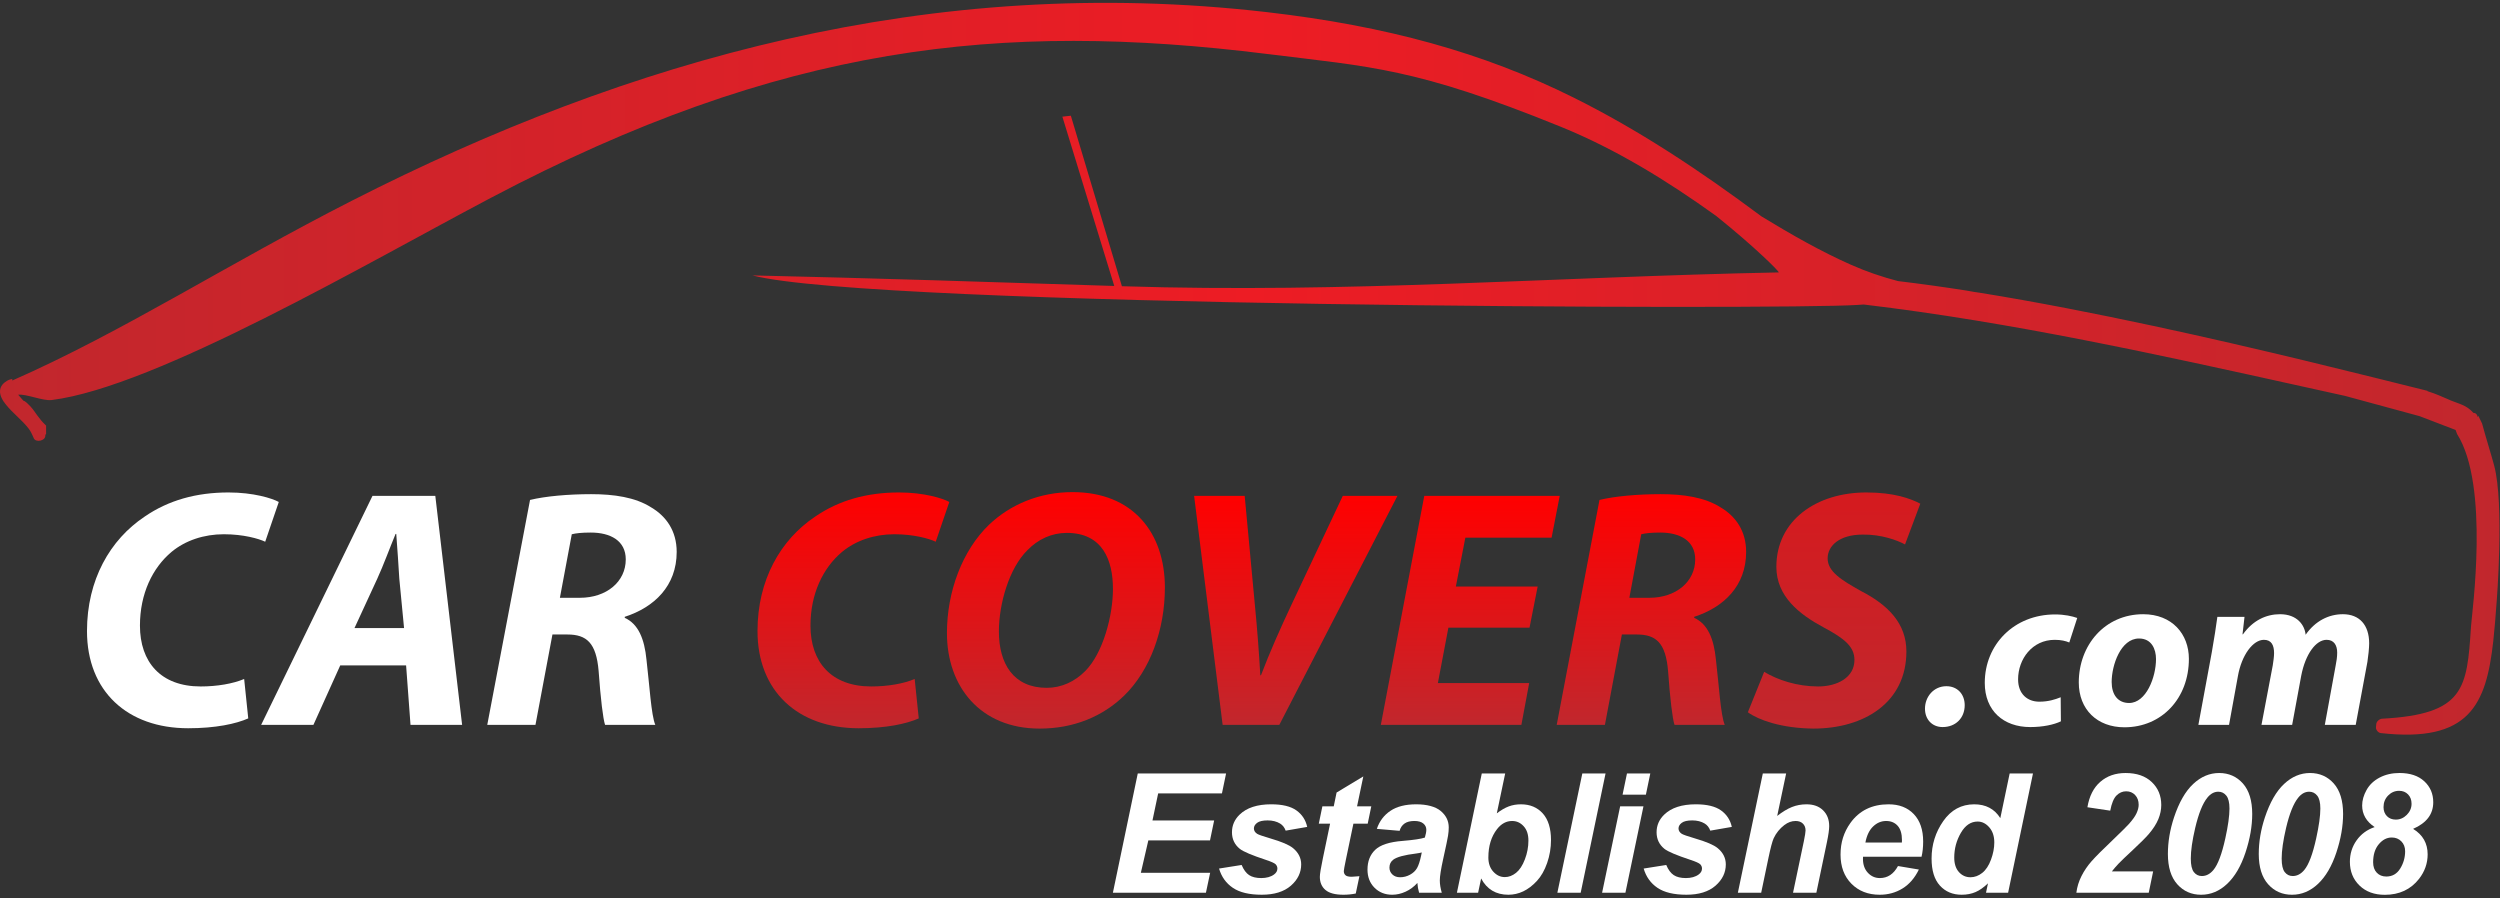 <svg
      width="295"
      height="106"
      viewBox="0 0 295 106"
      fill="none"
      xmlns="http://www.w3.org/2000/svg"
    >
      <rect x="0" y="0" width="295" height="106" fill="#333333" stroke="none"/>
      <title>CarCovers.com</title>
      <g clipPath="url(#clip0_2794_56180)">
        <path
          d="M29.292 84.771C27.851 85.412 25.446 85.933 22.202 85.933C15.032 85.933 10.265 81.563 10.265 74.468C10.265 68.412 12.988 63.683 17.074 60.956C19.878 59.032 23.163 58.11 26.968 58.11C29.892 58.11 32.096 58.792 32.897 59.232L31.294 63.924C30.533 63.563 28.731 63.041 26.408 63.041C24.084 63.041 21.881 63.763 20.239 65.126C17.996 67.01 16.514 70.057 16.514 73.826C16.514 78.115 18.957 81.002 23.684 81.002C25.607 81.002 27.49 80.681 28.811 80.12L29.293 84.771H29.292Z"
          fill="white"
        />
        <path
          d="M40.149 78.517L36.984 85.534H30.816L43.954 58.511H51.366L54.529 85.534H48.44L47.92 78.517H40.148H40.149ZM47.679 74.108L47.119 68.294C47.038 66.811 46.878 64.646 46.758 63.002H46.678C45.997 64.646 45.236 66.731 44.515 68.294L41.831 74.108H47.679Z"
          fill="white"
        />
        <path
          d="M62.543 58.993C64.347 58.552 67.07 58.311 69.754 58.311C72.439 58.311 74.963 58.672 76.844 59.875C78.607 60.917 79.849 62.641 79.849 65.127C79.849 69.136 77.205 71.662 73.721 72.784V72.905C75.322 73.626 76.044 75.39 76.284 77.836C76.645 80.884 76.844 84.411 77.325 85.534H71.398C71.157 84.812 70.877 82.487 70.636 79.16C70.356 75.872 69.233 74.87 66.95 74.87H65.188L63.185 85.534H57.497L62.544 58.993L62.543 58.993ZM66.068 70.539H68.432C71.555 70.539 73.84 68.655 73.84 66.009C73.84 63.804 72.037 62.842 69.713 62.842C68.631 62.842 67.951 62.922 67.47 63.042L66.068 70.54L66.068 70.539Z"
          fill="white"
        />
        <path
          d="M108.413 84.771C106.972 85.412 104.567 85.933 101.323 85.933C94.153 85.933 89.386 81.563 89.386 74.468C89.386 68.412 92.109 63.683 96.195 60.956C98.999 59.032 102.284 58.11 106.09 58.11C109.014 58.11 111.217 58.792 112.019 59.232L110.416 63.924C109.656 63.563 107.853 63.041 105.529 63.041C103.206 63.041 101.003 63.763 99.361 65.126C97.117 67.01 95.636 70.057 95.636 73.826C95.636 78.115 98.079 81.002 102.805 81.002C104.728 81.002 106.611 80.681 107.932 80.12L108.413 84.771H108.413Z"
          fill="url(#paint0_linear_2794_56180)"
        />
        <path
          d="M137.456 69.337C137.456 74.268 135.735 79.078 132.65 82.085C130.127 84.531 126.722 85.974 122.676 85.974C115.666 85.974 111.739 81.002 111.739 74.708C111.739 69.817 113.541 64.966 116.707 61.918C119.231 59.514 122.676 58.069 126.562 58.069C133.692 58.069 137.457 62.88 137.457 69.336L137.456 69.337ZM121.233 64.926C119.071 67.05 117.869 71.26 117.869 74.509C117.869 78.317 119.59 81.164 123.516 81.164C125.239 81.164 126.801 80.441 128.043 79.199C130.166 77.075 131.328 72.624 131.328 69.497C131.328 66.129 130.126 62.881 125.88 62.881C124.078 62.881 122.475 63.643 121.233 64.926Z"
          fill="url(#paint1_linear_2794_56180)"
        />
        <path
          d="M144.27 85.534L140.905 58.511H146.873L148.075 71.381C148.357 74.267 148.555 76.873 148.716 79.68H148.797C149.798 77.034 151.08 74.148 152.402 71.341L158.45 58.511H164.899L150.96 85.534H144.27Z"
          fill="url(#paint2_linear_2794_56180)"
        />
        <path
          d="M180.484 74.067H170.91L169.669 80.602H180.444L179.523 85.533H162.938L168.065 58.511H184.048L183.087 63.442H172.912L171.79 69.215H181.444L180.483 74.066L180.484 74.067Z"
          fill="url(#paint3_linear_2794_56180)"
        />
        <path
          d="M188.739 58.993C190.542 58.552 193.265 58.311 195.95 58.311C198.634 58.311 201.157 58.672 203.039 59.875C204.802 60.917 206.044 62.641 206.044 65.127C206.044 69.136 203.4 71.662 199.915 72.784V72.905C201.518 73.626 202.238 75.39 202.479 77.836C202.839 80.884 203.039 84.411 203.52 85.534H197.592C197.352 84.812 197.07 82.487 196.831 79.16C196.551 75.872 195.429 74.87 193.146 74.87H191.383L189.38 85.534H183.692L188.739 58.993L188.739 58.993ZM192.263 70.539H194.626C197.751 70.539 200.034 68.655 200.034 66.009C200.034 63.804 198.232 62.842 195.909 62.842C194.828 62.842 194.146 62.922 193.665 63.042L192.263 70.54V70.539Z"
          fill="url(#paint4_linear_2794_56180)"
        />
        <path
          d="M208.169 79.278C209.772 80.24 212.054 81.002 214.538 81.002C216.78 81.002 218.824 79.96 218.824 77.875C218.824 76.311 217.662 75.35 215.179 74.027C212.334 72.503 209.611 70.378 209.611 66.89C209.611 61.398 214.337 58.11 220.226 58.11C223.511 58.11 225.434 58.832 226.595 59.433L224.793 64.244C223.912 63.763 221.989 63.041 219.785 63.082C217.062 63.082 215.66 64.404 215.66 65.888C215.66 67.452 217.302 68.453 219.585 69.736C222.87 71.42 224.954 73.626 224.954 76.873C224.954 82.887 219.987 85.973 213.977 85.973C210.213 85.933 207.529 84.971 206.246 84.049L208.17 79.278L208.169 79.278Z"
          fill="url(#paint5_linear_2794_56180)"
        />
        <path
          d="M227.147 83.631C227.147 82.198 228.189 80.972 229.673 80.972C230.949 80.972 231.835 81.885 231.835 83.214C231.835 84.725 230.767 85.793 229.23 85.793C227.981 85.793 227.148 84.881 227.148 83.63L227.147 83.631Z"
          fill="white"
        />
        <path
          d="M243.185 85.117C242.377 85.507 241.077 85.794 239.566 85.794C236.415 85.794 234.203 83.866 234.203 80.582C234.203 76.047 237.665 72.503 242.508 72.503C243.602 72.503 244.54 72.712 245.113 72.92L244.176 75.813C243.732 75.631 243.213 75.5 242.457 75.5C239.802 75.5 238.135 77.768 238.135 80.165C238.135 81.911 239.254 82.798 240.634 82.798C241.727 82.798 242.509 82.537 243.16 82.276L243.186 85.117L243.185 85.117Z"
          fill="white"
        />
        <path
          d="M258.289 77.741C258.289 82.406 255.086 85.82 250.686 85.82C247.457 85.82 245.296 83.709 245.296 80.53C245.296 76.126 248.368 72.478 252.899 72.478C256.31 72.478 258.289 74.824 258.289 77.742V77.741ZM249.176 80.477C249.176 81.963 249.905 82.953 251.233 82.953C253.238 82.953 254.409 79.93 254.409 77.767C254.409 76.595 253.889 75.343 252.404 75.343C250.243 75.343 249.176 78.496 249.176 80.477V80.477Z"
          fill="white"
        />
        <path
          d="M259.409 85.533L260.998 76.933C261.284 75.318 261.492 73.937 261.649 72.79H264.852L264.617 74.849H264.669C265.841 73.207 267.404 72.477 269.044 72.477C271.075 72.477 271.96 73.78 272.064 74.9C273.21 73.259 274.798 72.477 276.464 72.477C278.417 72.477 279.562 73.754 279.562 75.917C279.562 76.438 279.459 77.454 279.354 78.106L277.975 85.532H274.329L275.605 78.549C275.709 78.053 275.788 77.506 275.788 77.01C275.788 76.125 275.397 75.499 274.537 75.499C273.288 75.499 272.037 77.167 271.542 79.747L270.474 85.532H266.855L268.184 78.522C268.262 78.001 268.34 77.506 268.34 77.063C268.34 76.177 268.054 75.499 267.142 75.499C265.865 75.499 264.513 77.271 264.07 79.799L263.027 85.532H259.408L259.409 85.533Z"
          fill="white"
        />
        <path
          d="M1.455 44.647H1.454C1.454 44.647 1.445 44.651 1.441 44.653L1.455 44.647Z"
          fill="url(#paint6_linear_2794_56180)"
        />
        <path
          d="M294.31 54.934C293.886 53.353 293.36 51.748 292.882 49.964V49.969L292.455 49.088L292.429 49.107C292.418 49.063 292.387 49.24 292.387 49.233C292.313 48.989 292.212 48.727 291.882 48.727H291.871C291.021 47.77 290.136 47.655 289.226 47.267C288.331 46.881 287.394 46.449 286.462 46.168L286.437 46.117C278.93 44.253 266.907 41.203 254.075 38.453C247.332 37.01 240.363 35.636 233.69 34.557C232.809 34.438 232.963 34.444 232.035 34.286C229.273 33.855 226.574 33.479 223.97 33.169C222.097 32.682 220.241 32.051 218.426 31.247C214.891 29.682 211.38 27.685 207.848 25.531C200.41 19.984 193.244 15.276 185.676 11.511C175.051 6.218 163.595 3.062 149.52 1.435C109.795 -3.156 74.096 7.09 41.53 23.68C26.882 31.137 14.513 39.155 1.453 44.899H1.455L1.44 44.779C1.444 44.777 1.449 44.712 1.453 44.711C1.222 44.758 1.005 44.825 0.812 44.947C0.603 45.074 0.423 45.216 0.277 45.398C-0.086 45.866 -0.05 46.379 0.145 46.859C0.29 47.211 0.521 47.529 0.689 47.731C1.104 48.252 1.575 48.699 2.048 49.156C2.509 49.605 2.983 50.053 3.37 50.562C3.613 50.866 3.771 51.223 3.941 51.599C3.953 51.643 3.978 51.684 3.978 51.702C4.244 52.286 5.418 51.993 5.345 51.363C5.334 51.265 5.441 51.228 5.441 51.228V50.222C4.484 49.324 4.2 48.617 3.581 47.946C3.376 47.726 2.959 47.295 2.776 47.295C2.703 47.203 2.631 47.135 2.559 47.056C2.436 46.918 2.267 46.735 2.146 46.578C3.092 46.463 5.065 47.328 6.084 47.206C18.382 45.672 43.498 30.945 57.93 23.342C92.225 5.27 117.97 2.447 149.531 6.369C161.806 7.898 167.013 7.987 184.196 14.967C190.593 17.566 196.662 21.278 202.508 25.48C207.116 29.18 209.938 32.017 209.899 32.145C183.157 32.676 159.128 34.628 132.384 33.775L126.36 13.655L125.36 13.767L131.483 33.744C117.246 33.29 103.019 32.816 88.789 32.5C103.076 36.228 210.495 36.579 219.22 35.98C219.451 35.964 219.683 35.948 219.914 35.932C237.339 38.003 254.732 41.85 271.917 45.656C273.542 46.018 275.168 46.377 276.792 46.733L276.757 46.727L285.515 49.108L289.759 50.735L289.917 51.165L289.93 51.207C293.81 57.3 291.673 72.373 291.576 73.969C291.103 81.283 290.814 84.284 281.074 84.809C280.784 84.824 280.414 85.144 280.401 85.438L280.362 85.833C280.351 86.132 280.629 86.474 280.933 86.504C291.375 87.67 293.37 83.177 294.207 75.644C294.363 74.219 294.471 72.829 294.579 71.355C294.629 70.814 295.517 59.43 294.31 54.935V54.934Z"
          fill="url(#paint7_linear_2794_56180)"
        />
        <path
          d="M131.322 105.339L134.256 91.272H144.677L144.189 93.623H136.663L135.991 96.818H143.268L142.78 99.169H135.503L134.621 102.988H142.798L142.3 105.339H131.323H131.322Z"
          fill="white"
        />
        <path
          d="M143.848 102.489L146.513 102.067C146.75 102.63 147.043 103.028 147.395 103.262C147.747 103.495 148.226 103.612 148.833 103.612C149.44 103.612 149.961 103.471 150.338 103.189C150.6 102.997 150.732 102.764 150.732 102.489C150.732 102.303 150.665 102.137 150.53 101.99C150.39 101.849 150.009 101.676 149.389 101.471C147.727 100.921 146.698 100.486 146.302 100.166C145.682 99.667 145.372 99.015 145.372 98.208C145.372 97.402 145.673 96.708 146.273 96.126C147.111 95.314 148.354 94.908 150.002 94.908C151.312 94.908 152.303 95.147 152.975 95.627C153.646 96.107 154.07 96.757 154.249 97.575L151.709 98.016C151.575 97.645 151.357 97.367 151.057 97.182C150.648 96.933 150.156 96.808 149.581 96.808C149.005 96.808 148.592 96.904 148.339 97.096C148.087 97.288 147.96 97.508 147.96 97.758C147.96 98.007 148.088 98.225 148.344 98.391C148.504 98.493 149.018 98.673 149.887 98.929C151.229 99.319 152.127 99.703 152.581 100.08C153.22 100.611 153.54 101.251 153.54 101.999C153.54 102.965 153.134 103.803 152.323 104.513C151.511 105.222 150.367 105.578 148.891 105.578C147.414 105.578 146.284 105.308 145.482 104.767C144.68 104.226 144.135 103.467 143.848 102.488L143.848 102.489Z"
          fill="white"
        />
        <path
          d="M155.618 97.193L156.04 95.149H157.382L157.717 93.518L160.871 91.618L160.133 95.149H161.811L161.389 97.193H159.702L158.81 101.462C158.65 102.236 158.57 102.678 158.57 102.787C158.57 102.997 158.638 103.162 158.772 103.281C158.906 103.4 159.149 103.458 159.501 103.458C159.622 103.458 159.926 103.436 160.411 103.391L159.98 105.435C159.507 105.531 159.021 105.579 158.523 105.579C157.551 105.579 156.845 105.391 156.404 105.017C155.963 104.643 155.742 104.123 155.742 103.458C155.742 103.144 155.86 102.421 156.097 101.289L156.95 97.192H155.618V97.193Z"
          fill="white"
        />
        <path
          d="M165.152 98.037L162.467 97.807C162.774 96.898 163.309 96.189 164.073 95.677C164.836 95.165 165.848 94.909 167.107 94.909C168.366 94.909 169.386 95.173 170.012 95.7C170.638 96.228 170.952 96.873 170.952 97.634C170.952 97.941 170.925 98.267 170.87 98.612C170.816 98.958 170.626 99.866 170.3 101.337C170.032 102.553 169.898 103.404 169.898 103.89C169.898 104.325 169.975 104.808 170.128 105.339H167.453C167.344 104.967 167.277 104.583 167.251 104.187C166.849 104.635 166.385 104.979 165.861 105.219C165.337 105.459 164.81 105.579 164.279 105.579C163.436 105.579 162.739 105.302 162.189 104.749C161.639 104.196 161.364 103.484 161.364 102.614C161.364 101.642 161.666 100.864 162.27 100.282C162.874 99.7 163.953 99.348 165.506 99.227C166.817 99.118 167.693 98.987 168.134 98.833C168.248 98.449 168.306 98.142 168.306 97.912C168.306 97.618 168.188 97.371 167.952 97.173C167.715 96.975 167.363 96.875 166.897 96.875C166.405 96.875 166.017 96.975 165.733 97.177C165.448 97.379 165.255 97.665 165.153 98.036L165.152 98.037ZM167.77 100.59C167.603 100.634 167.383 100.676 167.108 100.714C165.728 100.881 164.827 101.124 164.404 101.444C164.104 101.674 163.954 101.984 163.954 102.374C163.954 102.694 164.068 102.964 164.299 103.185C164.529 103.406 164.833 103.516 165.209 103.516C165.625 103.516 166.016 103.416 166.384 103.214C166.752 103.012 167.026 102.754 167.208 102.437C167.39 102.12 167.552 101.626 167.693 100.955L167.77 100.59V100.59Z"
          fill="white"
        />
        <path
          d="M171.916 105.339L174.85 91.272H177.611L176.623 95.974C177.127 95.59 177.599 95.316 178.037 95.154C178.475 94.991 178.952 94.909 179.47 94.909C180.544 94.909 181.403 95.269 182.049 95.988C182.695 96.708 183.017 97.755 183.017 99.131C183.017 100.058 182.865 100.959 182.562 101.832C182.258 102.705 181.853 103.416 181.344 103.962C180.836 104.509 180.302 104.915 179.743 105.181C179.184 105.446 178.598 105.579 177.985 105.579C176.527 105.579 175.457 104.94 174.773 103.66L174.418 105.339H171.916V105.339ZM175.626 101.184C175.626 101.869 175.819 102.425 176.206 102.853C176.593 103.282 177.048 103.497 177.572 103.497C178.032 103.497 178.472 103.33 178.891 102.998C179.309 102.665 179.658 102.134 179.936 101.405C180.214 100.677 180.353 99.941 180.353 99.198C180.353 98.456 180.166 97.907 179.792 97.495C179.418 97.084 178.966 96.876 178.435 96.876C177.745 96.876 177.151 97.196 176.652 97.836C175.968 98.713 175.627 99.829 175.627 101.185L175.626 101.184Z"
          fill="white"
        />
        <path
          d="M183.77 105.339L186.713 91.272H189.455L186.521 105.339H183.769H183.77Z"
          fill="white"
        />
        <path
          d="M191.177 95.149H193.928L191.8 105.339H189.048L191.177 95.149ZM191.982 91.272H194.734L194.216 93.767H191.464L191.982 91.272Z"
          fill="white"
        />
        <path
          d="M193.952 102.489L196.618 102.067C196.854 102.63 197.148 103.028 197.5 103.262C197.851 103.495 198.33 103.612 198.937 103.612C199.545 103.612 200.066 103.471 200.442 103.189C200.705 102.997 200.836 102.764 200.836 102.489C200.836 102.303 200.769 102.137 200.634 101.99C200.494 101.849 200.113 101.676 199.493 101.471C197.831 100.921 196.803 100.486 196.406 100.166C195.786 99.667 195.476 99.015 195.476 98.208C195.476 97.402 195.777 96.708 196.377 96.126C197.215 95.314 198.458 94.908 200.106 94.908C201.417 94.908 202.407 95.147 203.079 95.627C203.75 96.107 204.175 96.757 204.354 97.575L201.813 98.016C201.679 97.645 201.461 97.367 201.161 97.182C200.752 96.933 200.26 96.808 199.685 96.808C199.11 96.808 198.696 96.904 198.444 97.096C198.191 97.288 198.065 97.508 198.065 97.758C198.065 98.007 198.193 98.225 198.449 98.391C198.609 98.493 199.123 98.673 199.992 98.929C201.334 99.319 202.232 99.703 202.686 100.08C203.325 100.611 203.645 101.251 203.645 101.999C203.645 102.965 203.239 103.803 202.428 104.513C201.616 105.222 200.472 105.578 198.996 105.578C197.519 105.578 196.389 105.308 195.587 104.767C194.785 104.226 194.24 103.467 193.952 102.488V102.489Z"
          fill="white"
        />
        <path
          d="M207.821 105.339H205.069L208.012 91.272H210.764L209.709 96.281C210.329 95.795 210.908 95.445 211.445 95.23C211.982 95.016 212.557 94.909 213.17 94.909C213.995 94.909 214.647 95.146 215.126 95.619C215.606 96.092 215.845 96.712 215.845 97.48C215.845 97.89 215.755 98.523 215.577 99.38L214.331 105.339H211.579L212.854 99.266C212.988 98.606 213.056 98.185 213.056 97.999C213.056 97.659 212.95 97.388 212.739 97.183C212.529 96.978 212.241 96.876 211.876 96.876C211.416 96.876 210.975 97.037 210.553 97.356C210.003 97.779 209.585 98.297 209.297 98.911C209.137 99.251 208.926 100.046 208.664 101.3L207.821 105.34V105.339Z"
          fill="white"
        />
        <path
          d="M226.742 101.098H219.839C219.832 101.207 219.829 101.29 219.829 101.348C219.829 102.026 220.022 102.573 220.409 102.989C220.796 103.404 221.267 103.612 221.823 103.612C222.737 103.612 223.45 103.139 223.961 102.192L226.426 102.605C225.946 103.596 225.306 104.34 224.503 104.836C223.701 105.332 222.801 105.579 221.804 105.579C220.436 105.579 219.324 105.146 218.467 104.279C217.611 103.413 217.183 102.266 217.183 100.84C217.183 99.413 217.57 98.204 218.343 97.117C219.397 95.645 220.903 94.909 222.858 94.909C224.104 94.909 225.095 95.295 225.83 96.066C226.565 96.837 226.933 97.916 226.933 99.305C226.933 99.97 226.869 100.568 226.741 101.099L226.742 101.098ZM224.421 99.419C224.427 99.297 224.431 99.205 224.431 99.141C224.431 98.385 224.262 97.819 223.923 97.442C223.584 97.065 223.13 96.876 222.561 96.876C221.993 96.876 221.483 97.091 221.032 97.519C220.581 97.948 220.276 98.581 220.117 99.419H224.421V99.419Z"
          fill="white"
        />
        <path
          d="M236.958 105.339H234.35L234.58 104.235C234.082 104.715 233.591 105.059 233.108 105.267C232.626 105.475 232.081 105.579 231.473 105.579C230.419 105.579 229.564 105.219 228.909 104.5C228.253 103.78 227.926 102.717 227.926 101.309C227.926 99.678 228.386 98.204 229.307 96.885C230.227 95.568 231.445 94.909 232.96 94.909C234.327 94.909 235.353 95.452 236.037 96.54L237.14 91.272H239.891L236.958 105.339ZM230.601 101.194C230.601 101.923 230.785 102.492 231.152 102.902C231.52 103.312 231.972 103.516 232.509 103.516C233.007 103.516 233.472 103.345 233.904 103.002C234.335 102.66 234.68 102.137 234.939 101.433C235.198 100.73 235.327 100.055 235.327 99.408C235.327 98.673 235.129 98.078 234.733 97.624C234.336 97.17 233.879 96.943 233.362 96.943C232.557 96.943 231.896 97.39 231.378 98.286C230.859 99.182 230.601 100.151 230.601 101.194Z"
          fill="white"
        />
        <path
          d="M249.008 95.658L246.314 95.255C246.532 93.95 247.038 92.95 247.834 92.257C248.63 91.563 249.625 91.216 250.82 91.216C252.131 91.216 253.16 91.571 253.907 92.281C254.655 92.99 255.029 93.893 255.029 94.987C255.029 95.543 254.914 96.101 254.684 96.661C254.453 97.221 254.077 97.807 253.553 98.422C253.175 98.857 252.559 99.472 251.702 100.269C250.846 101.066 250.279 101.609 250.001 101.9C249.723 102.191 249.456 102.499 249.2 102.826H254.071L253.553 105.34H245.01C245.099 104.649 245.302 103.991 245.619 103.368C245.935 102.744 246.329 102.164 246.803 101.627C247.275 101.089 248.142 100.222 249.401 99.026C250.346 98.118 250.944 97.526 251.193 97.251C251.64 96.752 251.948 96.321 252.114 95.956C252.28 95.591 252.363 95.262 252.363 94.967C252.363 94.494 252.224 94.11 251.946 93.816C251.668 93.522 251.315 93.374 250.887 93.374C250.459 93.374 250.072 93.539 249.746 93.869C249.419 94.198 249.173 94.795 249.007 95.659L249.008 95.658Z"
          fill="white"
        />
        <path
          d="M255.811 100.763C255.811 99.349 256.051 97.916 256.53 96.464C257.119 94.692 257.872 93.374 258.793 92.511C259.713 91.647 260.736 91.215 261.86 91.215C262.985 91.215 263.933 91.628 264.664 92.453C265.396 93.279 265.762 94.478 265.762 96.052C265.762 97.491 265.495 99.012 264.962 100.615C264.428 102.217 263.708 103.445 262.8 104.299C261.892 105.153 260.87 105.58 259.732 105.58C258.595 105.58 257.656 105.168 256.918 104.342C256.181 103.517 255.811 102.324 255.811 100.763V100.763ZM258.515 101.319C258.515 102.074 258.637 102.605 258.879 102.912C259.122 103.218 259.435 103.372 259.818 103.372C260.33 103.372 260.783 103.135 261.18 102.662C261.71 102.029 262.181 100.782 262.589 98.92C262.915 97.442 263.078 96.272 263.078 95.409C263.078 94.705 262.955 94.198 262.708 93.888C262.462 93.578 262.147 93.422 261.764 93.422C261.279 93.422 260.847 93.656 260.47 94.123C259.914 94.801 259.435 95.994 259.032 97.702C258.687 99.179 258.514 100.385 258.514 101.319H258.515Z"
          fill="white"
        />
        <path
          d="M266.534 100.763C266.534 99.349 266.774 97.916 267.253 96.464C267.842 94.692 268.595 93.374 269.516 92.511C270.436 91.647 271.459 91.215 272.583 91.215C273.708 91.215 274.656 91.628 275.387 92.453C276.119 93.279 276.485 94.478 276.485 96.052C276.485 97.491 276.218 99.012 275.685 100.615C275.151 102.217 274.43 103.445 273.523 104.299C272.615 105.153 271.593 105.58 270.455 105.58C269.318 105.58 268.379 105.168 267.641 104.342C266.904 103.517 266.534 102.324 266.534 100.763V100.763ZM269.238 101.319C269.238 102.074 269.359 102.605 269.602 102.912C269.845 103.218 270.158 103.372 270.541 103.372C271.053 103.372 271.506 103.135 271.903 102.662C272.433 102.029 272.904 100.782 273.312 98.92C273.638 97.442 273.801 96.272 273.801 95.409C273.801 94.705 273.678 94.198 273.431 93.888C273.185 93.578 272.87 93.422 272.487 93.422C272.002 93.422 271.57 93.656 271.193 94.123C270.637 94.801 270.158 95.994 269.755 97.702C269.41 99.179 269.237 100.385 269.237 101.319H269.238Z"
          fill="white"
        />
        <path
          d="M280.211 97.595C279.718 97.269 279.349 96.893 279.104 96.468C278.857 96.042 278.734 95.571 278.734 95.052C278.734 94.451 278.907 93.84 279.252 93.219C279.597 92.599 280.113 92.11 280.8 91.751C281.488 91.393 282.265 91.214 283.135 91.214C284.388 91.214 285.365 91.54 286.069 92.193C286.772 92.845 287.123 93.67 287.123 94.668C287.123 95.372 286.925 95.984 286.528 96.505C286.132 97.027 285.538 97.46 284.745 97.805C285.321 98.158 285.751 98.584 286.035 99.087C286.319 99.589 286.462 100.163 286.462 100.809C286.462 101.871 286.123 102.837 285.446 103.707C284.462 104.961 283.116 105.588 281.409 105.588C280.169 105.588 279.172 105.222 278.418 104.489C277.663 103.756 277.287 102.823 277.287 101.691C277.287 100.751 277.549 99.91 278.073 99.168C278.597 98.425 279.31 97.901 280.211 97.594V97.595ZM280.029 101.741C280.029 102.266 280.172 102.678 280.46 102.979C280.748 103.28 281.121 103.43 281.581 103.43C282.29 103.43 282.839 103.117 283.225 102.49C283.612 101.864 283.805 101.182 283.805 100.446C283.805 99.973 283.657 99.585 283.36 99.281C283.062 98.977 282.684 98.825 282.224 98.825C281.648 98.825 281.139 99.091 280.695 99.622C280.251 100.153 280.029 100.86 280.029 101.743V101.741ZM281.256 95.235C281.256 95.676 281.39 96.033 281.658 96.305C281.926 96.577 282.275 96.713 282.703 96.713C283.196 96.713 283.629 96.526 284.002 96.152C284.376 95.778 284.563 95.341 284.563 94.842C284.563 94.388 284.426 94.02 284.151 93.739C283.876 93.457 283.524 93.316 283.097 93.316C282.592 93.316 282.159 93.502 281.798 93.872C281.437 94.243 281.257 94.698 281.257 95.235H281.256Z"
          fill="white"
        />
      </g>
      <defs>
        <linearGradient
          id="paint0_linear_2794_56180"
          x1="100.701"
          y1="85.934"
          x2="100.701"
          y2="58.11"
          gradientUnits="userSpaceOnUse"
        >
          <stop stop-color="#C1272D" />
          <stop offset="1" stop-color="#FF0000" />
        </linearGradient>
        <linearGradient
          id="paint1_linear_2794_56180"
          x1="124.598"
          y1="85.974"
          x2="124.598"
          y2="58.07"
          gradientUnits="userSpaceOnUse"
        >
          <stop stop-color="#C1272D" />
          <stop offset="1" stop-color="#FF0000" />
        </linearGradient>
        <linearGradient
          id="paint2_linear_2794_56180"
          x1="152.902"
          y1="85.534"
          x2="152.902"
          y2="58.511"
          gradientUnits="userSpaceOnUse"
        >
          <stop stop-color="#C1272D" />
          <stop offset="1" stop-color="#FF0000" />
        </linearGradient>
        <linearGradient
          id="paint3_linear_2794_56180"
          x1="173.494"
          y1="85.534"
          x2="173.494"
          y2="58.511"
          gradientUnits="userSpaceOnUse"
        >
          <stop stop-color="#C1272D" />
          <stop offset="1" stop-color="#FF0000" />
        </linearGradient>
        <linearGradient
          id="paint4_linear_2794_56180"
          x1="194.868"
          y1="85.533"
          x2="194.868"
          y2="58.311"
          gradientUnits="userSpaceOnUse"
        >
          <stop stop-color="#C1272D" />
          <stop offset="1" stop-color="#FF0000" />
        </linearGradient>
        <linearGradient
          id="paint5_linear_2794_56180"
          x1="216.42"
          y1="85.973"
          x2="216.42"
          y2="0.335"
          gradientUnits="userSpaceOnUse"
        >
          <stop stop-color="#C1272D" />
          <stop offset="1" stop-color="#FF0000" />
        </linearGradient>
        <linearGradient
          id="paint6_linear_2794_56180"
          x1="1.441"
          y1="44.65"
          x2="1.455"
          y2="44.65"
          gradientUnits="userSpaceOnUse"
        >
          <stop stop-color="#C1272D" />
          <stop offset="0.5" stop-color="#ED1C24" />
          <stop offset="1" stop-color="#C1272D" />
        </linearGradient>
        <linearGradient
          id="paint7_linear_2794_56180"
          x1="4.59627e-05"
          y1="43.511"
          x2="294.941"
          y2="43.511"
          gradientUnits="userSpaceOnUse"
        >
          <stop stop-color="#C1272D" />
          <stop offset="0.5" stop-color="#ED1C24" />
          <stop offset="1" stop-color="#C1272D" />
        </linearGradient>
        <clipPath id="clip0_2794_56180">
          <rect width="294.941" height="105.253" fill="white" transform="translate(0 0.335)" />
        </clipPath>
      </defs>
    </svg>